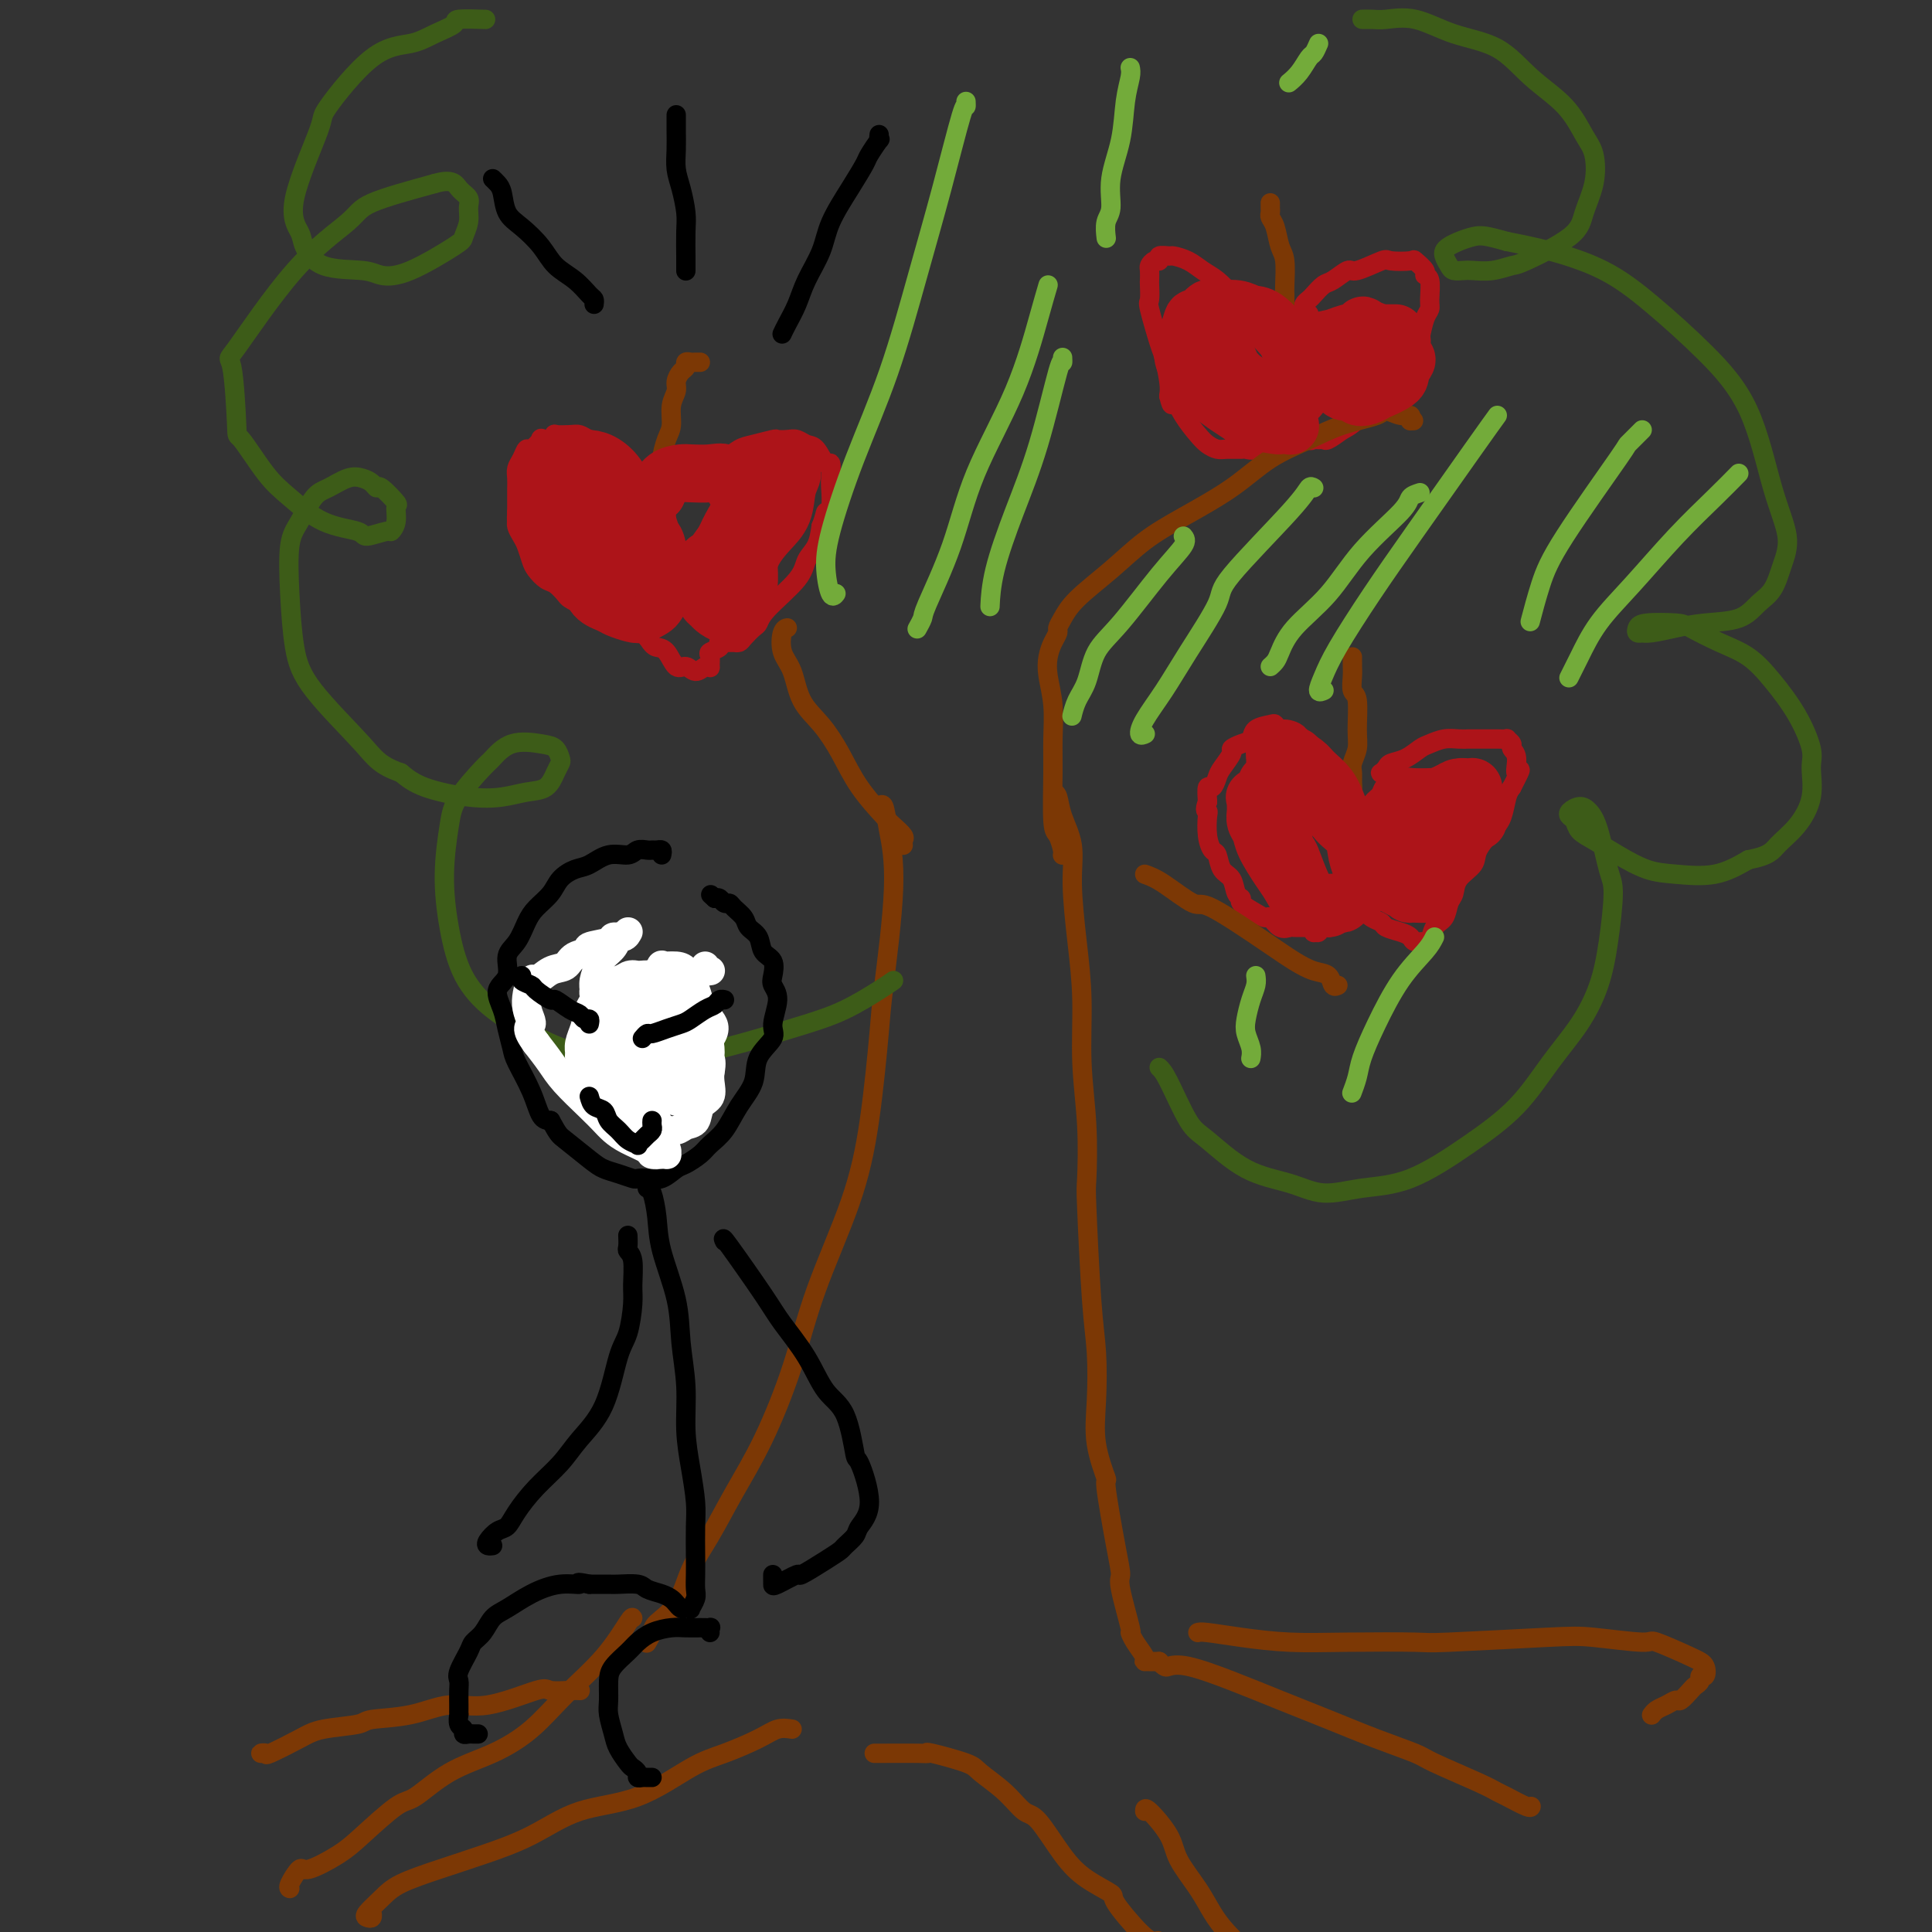<svg viewBox='0 0 400 400' version='1.1' xmlns='http://www.w3.org/2000/svg' xmlns:xlink='http://www.w3.org/1999/xlink'><rect x="0" y="0" width="400" height="400" fill="#333333" stroke="none"/><g fill='none' stroke='#7C3805' stroke-width='4' stroke-linecap='round' stroke-linejoin='round'><path d='M182,167c0.355,-0.351 0.709,-0.703 1,0c0.291,0.703 0.518,2.460 1,5c0.482,2.540 1.220,5.864 1,12c-0.220,6.136 -1.398,15.086 -2,20c-0.602,4.914 -0.627,5.794 -1,10c-0.373,4.206 -1.095,11.738 -2,18c-0.905,6.262 -1.995,11.256 -4,17c-2.005,5.744 -4.927,12.240 -7,18c-2.073,5.760 -3.297,10.786 -5,16c-1.703,5.214 -3.886,10.617 -6,15c-2.114,4.383 -4.160,7.744 -6,11c-1.840,3.256 -3.473,6.405 -5,9c-1.527,2.595 -2.949,4.636 -4,7c-1.051,2.364 -1.732,5.050 -3,7c-1.268,1.950 -3.124,3.163 -4,4c-0.876,0.837 -0.771,1.296 -1,2c-0.229,0.704 -0.792,1.651 -1,2c-0.208,0.349 -0.059,0.100 0,0c0.059,-0.100 0.030,-0.050 0,0'/><path d='M218,164c0.372,0.107 0.743,0.215 1,1c0.257,0.785 0.398,2.248 1,4c0.602,1.752 1.663,3.793 2,6c0.337,2.207 -0.050,4.580 0,8c0.050,3.420 0.535,7.887 1,12c0.465,4.113 0.908,7.871 1,12c0.092,4.129 -0.169,8.630 0,13c0.169,4.370 0.767,8.611 1,13c0.233,4.389 0.102,8.926 0,11c-0.102,2.074 -0.173,1.685 0,6c0.173,4.315 0.590,13.334 1,19c0.410,5.666 0.812,7.981 1,11c0.188,3.019 0.162,6.743 0,10c-0.162,3.257 -0.460,6.046 0,9c0.460,2.954 1.676,6.073 2,7c0.324,0.927 -0.245,-0.339 0,2c0.245,2.339 1.305,8.282 2,12c0.695,3.718 1.025,5.211 1,6c-0.025,0.789 -0.406,0.873 0,3c0.406,2.127 1.597,6.297 2,8c0.403,1.703 0.016,0.940 0,1c-0.016,0.060 0.338,0.944 1,2c0.662,1.056 1.633,2.283 2,3c0.367,0.717 0.129,0.924 0,1c-0.129,0.076 -0.150,0.020 0,0c0.150,-0.020 0.471,-0.006 1,0c0.529,0.006 1.264,0.003 2,0'/><path d='M240,344c1.250,1.344 1.376,1.205 2,1c0.624,-0.205 1.745,-0.477 4,0c2.255,0.477 5.644,1.704 9,3c3.356,1.296 6.678,2.663 10,4c3.322,1.337 6.643,2.645 10,4c3.357,1.355 6.748,2.759 10,4c3.252,1.241 6.364,2.320 8,3c1.636,0.680 1.797,0.960 4,2c2.203,1.040 6.447,2.839 9,4c2.553,1.161 3.416,1.684 4,2c0.584,0.316 0.888,0.425 2,1c1.112,0.575 3.030,1.616 4,2c0.970,0.384 0.991,0.110 1,0c0.009,-0.110 0.004,-0.055 0,0'/><path d='M164,358c-0.989,-0.148 -1.977,-0.296 -3,0c-1.023,0.296 -2.080,1.035 -4,2c-1.920,0.965 -4.705,2.155 -7,3c-2.295,0.845 -4.102,1.346 -7,3c-2.898,1.654 -6.887,4.462 -11,6c-4.113,1.538 -8.351,1.804 -12,3c-3.649,1.196 -6.709,3.320 -10,5c-3.291,1.680 -6.812,2.916 -10,4c-3.188,1.084 -6.042,2.017 -9,3c-2.958,0.983 -6.018,2.016 -8,3c-1.982,0.984 -2.885,1.920 -4,3c-1.115,1.080 -2.442,2.303 -3,3c-0.558,0.697 -0.345,0.867 0,1c0.345,0.133 0.824,0.228 1,0c0.176,-0.228 0.050,-0.779 0,-1c-0.050,-0.221 -0.025,-0.110 0,0'/><path d='M131,335c-0.055,-0.175 -0.111,-0.350 -1,1c-0.889,1.350 -2.612,4.225 -5,7c-2.388,2.775 -5.441,5.452 -8,8c-2.559,2.548 -4.624,4.969 -7,7c-2.376,2.031 -5.062,3.674 -8,5c-2.938,1.326 -6.127,2.335 -9,4c-2.873,1.665 -5.428,3.985 -7,5c-1.572,1.015 -2.160,0.724 -4,2c-1.840,1.276 -4.931,4.117 -7,6c-2.069,1.883 -3.115,2.806 -5,4c-1.885,1.194 -4.610,2.660 -6,3c-1.390,0.340 -1.445,-0.445 -2,0c-0.555,0.445 -1.611,2.120 -2,3c-0.389,0.880 -0.111,0.966 0,1c0.111,0.034 0.056,0.017 0,0'/><path d='M120,350c0.111,0.007 0.223,0.014 0,0c-0.223,-0.014 -0.780,-0.048 -2,0c-1.220,0.048 -3.102,0.177 -4,0c-0.898,-0.177 -0.812,-0.661 -3,0c-2.188,0.661 -6.651,2.467 -10,3c-3.349,0.533 -5.586,-0.209 -8,0c-2.414,0.209 -5.006,1.367 -8,2c-2.994,0.633 -6.390,0.741 -8,1c-1.610,0.259 -1.435,0.668 -3,1c-1.565,0.332 -4.869,0.586 -7,1c-2.131,0.414 -3.089,0.986 -5,2c-1.911,1.014 -4.774,2.468 -6,3c-1.226,0.532 -0.813,0.143 -1,0c-0.187,-0.143 -0.973,-0.038 -1,0c-0.027,0.038 0.707,0.011 1,0c0.293,-0.011 0.147,-0.005 0,0'/><path d='M181,363c0.119,0.004 0.239,0.007 2,0c1.761,-0.007 5.165,-0.026 7,0c1.835,0.026 2.101,0.095 2,0c-0.101,-0.095 -0.568,-0.354 1,0c1.568,0.354 5.170,1.322 7,2c1.830,0.678 1.889,1.065 3,2c1.111,0.935 3.274,2.417 5,4c1.726,1.583 3.014,3.268 4,4c0.986,0.732 1.672,0.510 3,2c1.328,1.490 3.300,4.693 5,7c1.700,2.307 3.128,3.719 5,5c1.872,1.281 4.189,2.432 5,3c0.811,0.568 0.115,0.552 1,2c0.885,1.448 3.351,4.360 5,6c1.649,1.640 2.480,2.009 3,2c0.520,-0.009 0.727,-0.394 1,0c0.273,0.394 0.612,1.568 1,2c0.388,0.432 0.825,0.124 1,0c0.175,-0.124 0.087,-0.062 0,0'/><path d='M237,375c0.003,-0.454 0.006,-0.909 1,0c0.994,0.909 2.979,3.180 4,5c1.021,1.820 1.080,3.189 2,5c0.920,1.811 2.702,4.065 4,6c1.298,1.935 2.111,3.549 3,5c0.889,1.451 1.855,2.737 3,4c1.145,1.263 2.470,2.504 3,3c0.530,0.496 0.265,0.248 0,0'/><path d='M248,338c0.288,-0.083 0.575,-0.166 2,0c1.425,0.166 3.986,0.581 7,1c3.014,0.419 6.479,0.841 10,1c3.521,0.159 7.096,0.056 12,0c4.904,-0.056 11.136,-0.063 14,0c2.864,0.063 2.358,0.196 7,0c4.642,-0.196 14.430,-0.722 20,-1c5.570,-0.278 6.922,-0.307 10,0c3.078,0.307 7.884,0.952 10,1c2.116,0.048 1.544,-0.499 3,0c1.456,0.499 4.941,2.046 7,3c2.059,0.954 2.692,1.317 3,2c0.308,0.683 0.291,1.687 0,2c-0.291,0.313 -0.855,-0.066 -1,0c-0.145,0.066 0.131,0.577 0,1c-0.131,0.423 -0.668,0.757 -1,1c-0.332,0.243 -0.460,0.393 -1,1c-0.540,0.607 -1.493,1.669 -2,2c-0.507,0.331 -0.567,-0.069 -1,0c-0.433,0.069 -1.240,0.607 -2,1c-0.760,0.393 -1.472,0.641 -2,1c-0.528,0.359 -0.873,0.827 -1,1c-0.127,0.173 -0.036,0.049 0,0c0.036,-0.049 0.018,-0.025 0,0'/></g>
<g fill='none' stroke='#3D5C18' stroke-width='4' stroke-linecap='round' stroke-linejoin='round'><path d='M240,221c0.465,0.440 0.930,0.880 2,3c1.070,2.120 2.744,5.921 4,8c1.256,2.079 2.093,2.435 4,4c1.907,1.565 4.885,4.340 8,6c3.115,1.660 6.366,2.204 9,3c2.634,0.796 4.649,1.844 7,2c2.351,0.156 5.036,-0.581 8,-1c2.964,-0.419 6.207,-0.521 10,-2c3.793,-1.479 8.136,-4.335 12,-7c3.864,-2.665 7.248,-5.138 10,-8c2.752,-2.862 4.871,-6.115 7,-9c2.129,-2.885 4.267,-5.404 6,-8c1.733,-2.596 3.061,-5.268 4,-8c0.939,-2.732 1.489,-5.523 2,-9c0.511,-3.477 0.983,-7.640 1,-10c0.017,-2.360 -0.419,-2.917 -1,-5c-0.581,-2.083 -1.305,-5.693 -2,-8c-0.695,-2.307 -1.360,-3.309 -2,-4c-0.640,-0.691 -1.256,-1.069 -2,-1c-0.744,0.069 -1.617,0.584 -2,1c-0.383,0.416 -0.274,0.733 0,1c0.274,0.267 0.715,0.485 1,1c0.285,0.515 0.414,1.328 1,2c0.586,0.672 1.628,1.201 3,2c1.372,0.799 3.075,1.866 5,3c1.925,1.134 4.073,2.335 6,3c1.927,0.665 3.634,0.794 6,1c2.366,0.206 5.390,0.487 8,0c2.610,-0.487 4.805,-1.744 7,-3'/><path d='M362,178c4.414,-0.821 4.950,-1.872 6,-3c1.050,-1.128 2.614,-2.333 4,-4c1.386,-1.667 2.595,-3.796 3,-6c0.405,-2.204 0.007,-4.484 0,-6c-0.007,-1.516 0.377,-2.267 0,-4c-0.377,-1.733 -1.516,-4.446 -3,-7c-1.484,-2.554 -3.314,-4.947 -5,-7c-1.686,-2.053 -3.229,-3.766 -5,-5c-1.771,-1.234 -3.770,-1.988 -6,-3c-2.230,-1.012 -4.690,-2.281 -6,-3c-1.310,-0.719 -1.471,-0.886 -3,-1c-1.529,-0.114 -4.425,-0.174 -6,0c-1.575,0.174 -1.830,0.583 -2,1c-0.170,0.417 -0.255,0.841 0,1c0.255,0.159 0.852,0.053 1,0c0.148,-0.053 -0.151,-0.054 0,0c0.151,0.054 0.753,0.163 2,0c1.247,-0.163 3.139,-0.597 5,-1c1.861,-0.403 3.692,-0.774 6,-1c2.308,-0.226 5.094,-0.308 7,-1c1.906,-0.692 2.934,-1.996 4,-3c1.066,-1.004 2.172,-1.710 3,-3c0.828,-1.290 1.378,-3.166 2,-5c0.622,-1.834 1.317,-3.626 1,-6c-0.317,-2.374 -1.647,-5.331 -3,-10c-1.353,-4.669 -2.729,-11.050 -5,-16c-2.271,-4.950 -5.437,-8.467 -9,-12c-3.563,-3.533 -7.522,-7.081 -11,-10c-3.478,-2.919 -6.475,-5.209 -10,-7c-3.525,-1.791 -7.579,-3.083 -11,-4c-3.421,-0.917 -6.211,-1.458 -9,-2'/><path d='M312,50c-4.396,-1.251 -5.386,-1.379 -7,-1c-1.614,0.379 -3.852,1.264 -5,2c-1.148,0.736 -1.207,1.321 -1,2c0.207,0.679 0.680,1.451 1,2c0.320,0.549 0.489,0.875 1,1c0.511,0.125 1.366,0.048 2,0c0.634,-0.048 1.049,-0.066 2,0c0.951,0.066 2.439,0.218 4,0c1.561,-0.218 3.196,-0.804 4,-1c0.804,-0.196 0.777,-0.002 3,-1c2.223,-0.998 6.696,-3.188 9,-5c2.304,-1.812 2.440,-3.246 3,-5c0.560,-1.754 1.544,-3.828 2,-6c0.456,-2.172 0.384,-4.441 0,-6c-0.384,-1.559 -1.079,-2.408 -2,-4c-0.921,-1.592 -2.068,-3.926 -4,-6c-1.932,-2.074 -4.650,-3.886 -7,-6c-2.350,-2.114 -4.334,-4.528 -7,-6c-2.666,-1.472 -6.015,-2.002 -9,-3c-2.985,-0.998 -5.606,-2.464 -8,-3c-2.394,-0.536 -4.561,-0.144 -6,0c-1.439,0.144 -2.151,0.039 -3,0c-0.849,-0.039 -1.836,-0.010 -2,0c-0.164,0.010 0.494,0.003 1,0c0.506,-0.003 0.859,-0.001 1,0c0.141,0.001 0.071,0.000 0,0'/><path d='M185,203c-0.657,0.465 -1.315,0.930 -3,2c-1.685,1.070 -4.398,2.746 -7,4c-2.602,1.254 -5.095,2.087 -8,3c-2.905,0.913 -6.224,1.908 -10,3c-3.776,1.092 -8.010,2.283 -12,3c-3.990,0.717 -7.737,0.962 -12,1c-4.263,0.038 -9.044,-0.130 -13,-1c-3.956,-0.870 -7.089,-2.440 -10,-4c-2.911,-1.560 -5.600,-3.109 -8,-5c-2.400,-1.891 -4.511,-4.124 -6,-7c-1.489,-2.876 -2.357,-6.396 -3,-10c-0.643,-3.604 -1.061,-7.292 -1,-11c0.061,-3.708 0.600,-7.435 1,-10c0.400,-2.565 0.659,-3.966 2,-6c1.341,-2.034 3.763,-4.701 5,-6c1.237,-1.299 1.288,-1.231 2,-2c0.712,-0.769 2.086,-2.375 4,-3c1.914,-0.625 4.367,-0.268 6,0c1.633,0.268 2.447,0.446 3,1c0.553,0.554 0.844,1.482 1,2c0.156,0.518 0.175,0.626 0,1c-0.175,0.374 -0.545,1.016 -1,2c-0.455,0.984 -0.995,2.311 -2,3c-1.005,0.689 -2.474,0.740 -4,1c-1.526,0.260 -3.110,0.730 -5,1c-1.890,0.270 -4.086,0.342 -7,0c-2.914,-0.342 -6.547,-1.098 -9,-2c-2.453,-0.902 -3.727,-1.951 -5,-3'/><path d='M83,160c-4.515,-1.574 -5.302,-3.008 -8,-6c-2.698,-2.992 -7.306,-7.540 -10,-11c-2.694,-3.460 -3.473,-5.830 -4,-9c-0.527,-3.170 -0.802,-7.138 -1,-11c-0.198,-3.862 -0.317,-7.616 0,-10c0.317,-2.384 1.072,-3.396 2,-5c0.928,-1.604 2.031,-3.800 3,-5c0.969,-1.200 1.804,-1.403 3,-2c1.196,-0.597 2.752,-1.589 4,-2c1.248,-0.411 2.188,-0.243 3,0c0.812,0.243 1.496,0.560 2,1c0.504,0.440 0.830,1.003 1,1c0.170,-0.003 0.185,-0.571 1,0c0.815,0.571 2.429,2.281 3,3c0.571,0.719 0.100,0.446 0,1c-0.100,0.554 0.171,1.935 0,3c-0.171,1.065 -0.784,1.813 -1,2c-0.216,0.187 -0.034,-0.186 -1,0c-0.966,0.186 -3.078,0.932 -4,1c-0.922,0.068 -0.654,-0.540 -2,-1c-1.346,-0.460 -4.308,-0.770 -7,-2c-2.692,-1.230 -5.116,-3.380 -7,-5c-1.884,-1.620 -3.228,-2.711 -5,-5c-1.772,-2.289 -3.971,-5.775 -5,-7c-1.029,-1.225 -0.889,-0.190 -1,-3c-0.111,-2.810 -0.473,-9.465 -1,-12c-0.527,-2.535 -1.219,-0.950 1,-4c2.219,-3.050 7.347,-10.735 12,-16c4.653,-5.265 8.830,-8.110 11,-10c2.170,-1.890 2.334,-2.826 5,-4c2.666,-1.174 7.833,-2.587 13,-4'/><path d='M90,38c3.795,-1.110 4.281,0.116 5,1c0.719,0.884 1.671,1.427 2,2c0.329,0.573 0.035,1.176 0,2c-0.035,0.824 0.188,1.868 0,3c-0.188,1.132 -0.787,2.352 -1,3c-0.213,0.648 -0.041,0.723 -2,2c-1.959,1.277 -6.049,3.755 -9,5c-2.951,1.245 -4.764,1.258 -6,1c-1.236,-0.258 -1.895,-0.786 -4,-1c-2.105,-0.214 -5.655,-0.114 -8,-1c-2.345,-0.886 -3.483,-2.757 -4,-4c-0.517,-1.243 -0.413,-1.857 -1,-3c-0.587,-1.143 -1.866,-2.816 -1,-7c0.866,-4.184 3.875,-10.878 5,-14c1.125,-3.122 0.366,-2.671 2,-5c1.634,-2.329 5.662,-7.437 9,-10c3.338,-2.563 5.985,-2.582 8,-3c2.015,-0.418 3.398,-1.236 5,-2c1.602,-0.764 3.424,-1.473 4,-2c0.576,-0.527 -0.093,-0.873 1,-1c1.093,-0.127 3.948,-0.034 5,0c1.052,0.034 0.301,0.010 0,0c-0.301,-0.010 -0.150,-0.005 0,0'/></g>
<g fill='none' stroke='#AD1419' stroke-width='4' stroke-linecap='round' stroke-linejoin='round'><path d='M282,170c0.008,0.088 0.015,0.176 0,0c-0.015,-0.176 -0.054,-0.618 0,-1c0.054,-0.382 0.199,-0.706 0,-1c-0.199,-0.294 -0.744,-0.558 -1,-1c-0.256,-0.442 -0.225,-1.063 -1,-2c-0.775,-0.937 -2.356,-2.191 -3,-3c-0.644,-0.809 -0.351,-1.172 -1,-2c-0.649,-0.828 -2.240,-2.121 -3,-3c-0.760,-0.879 -0.690,-1.345 -1,-2c-0.310,-0.655 -1.001,-1.500 -2,-2c-0.999,-0.500 -2.307,-0.656 -3,-1c-0.693,-0.344 -0.771,-0.875 -1,-1c-0.229,-0.125 -0.610,0.155 -1,0c-0.390,-0.155 -0.789,-0.746 -1,-1c-0.211,-0.254 -0.232,-0.170 -1,0c-0.768,0.170 -2.281,0.425 -3,1c-0.719,0.575 -0.644,1.470 -1,2c-0.356,0.530 -1.142,0.693 -2,1c-0.858,0.307 -1.788,0.756 -2,1c-0.212,0.244 0.293,0.284 0,1c-0.293,0.716 -1.385,2.109 -2,3c-0.615,0.891 -0.752,1.280 -1,2c-0.248,0.720 -0.605,1.771 -1,2c-0.395,0.229 -0.827,-0.363 -1,0c-0.173,0.363 -0.086,1.682 0,3'/><path d='M250,166c-0.777,1.992 -0.219,1.971 0,2c0.219,0.029 0.099,0.109 0,1c-0.099,0.891 -0.177,2.594 0,4c0.177,1.406 0.610,2.517 1,3c0.390,0.483 0.736,0.339 1,1c0.264,0.661 0.446,2.127 1,3c0.554,0.873 1.478,1.155 2,2c0.522,0.845 0.640,2.255 1,3c0.360,0.745 0.960,0.824 1,1c0.040,0.176 -0.481,0.447 0,1c0.481,0.553 1.964,1.388 3,2c1.036,0.612 1.624,1.001 2,1c0.376,-0.001 0.539,-0.393 1,0c0.461,0.393 1.219,1.570 2,2c0.781,0.430 1.585,0.114 2,0c0.415,-0.114 0.441,-0.027 1,0c0.559,0.027 1.651,-0.007 2,0c0.349,0.007 -0.046,0.055 0,0c0.046,-0.055 0.533,-0.215 1,0c0.467,0.215 0.912,0.804 1,1c0.088,0.196 -0.183,-0.000 0,0c0.183,0.000 0.820,0.197 1,0c0.180,-0.197 -0.096,-0.788 0,-1c0.096,-0.212 0.565,-0.047 1,0c0.435,0.047 0.838,-0.026 1,0c0.162,0.026 0.085,0.151 0,0c-0.085,-0.151 -0.177,-0.579 0,-1c0.177,-0.421 0.622,-0.835 1,-1c0.378,-0.165 0.689,-0.083 1,0'/><path d='M277,190c1.730,-0.491 0.056,-0.720 0,-1c-0.056,-0.280 1.506,-0.611 2,-1c0.494,-0.389 -0.079,-0.836 0,-1c0.079,-0.164 0.810,-0.044 1,0c0.190,0.044 -0.161,0.014 0,0c0.161,-0.014 0.833,-0.011 1,0c0.167,0.011 -0.172,0.030 0,0c0.172,-0.030 0.856,-0.110 1,0c0.144,0.110 -0.253,0.411 0,1c0.253,0.589 1.157,1.467 2,2c0.843,0.533 1.625,0.721 2,1c0.375,0.279 0.342,0.648 1,1c0.658,0.352 2.008,0.685 3,1c0.992,0.315 1.627,0.610 2,1c0.373,0.390 0.485,0.874 1,1c0.515,0.126 1.433,-0.106 2,0c0.567,0.106 0.782,0.549 1,0c0.218,-0.549 0.437,-2.089 1,-3c0.563,-0.911 1.468,-1.192 2,-2c0.532,-0.808 0.690,-2.144 1,-3c0.310,-0.856 0.772,-1.234 1,-2c0.228,-0.766 0.222,-1.922 1,-3c0.778,-1.078 2.341,-2.078 3,-3c0.659,-0.922 0.414,-1.766 1,-3c0.586,-1.234 2.002,-2.856 3,-4c0.998,-1.144 1.576,-1.808 2,-3c0.424,-1.192 0.692,-2.912 1,-4c0.308,-1.088 0.654,-1.544 1,-2'/><path d='M313,163c2.839,-5.477 1.436,-3.170 1,-3c-0.436,0.170 0.095,-1.797 0,-3c-0.095,-1.203 -0.815,-1.643 -1,-2c-0.185,-0.357 0.165,-0.632 0,-1c-0.165,-0.368 -0.846,-0.831 -1,-1c-0.154,-0.169 0.219,-0.045 0,0c-0.219,0.045 -1.031,0.012 -2,0c-0.969,-0.012 -2.097,-0.004 -3,0c-0.903,0.004 -1.583,0.004 -2,0c-0.417,-0.004 -0.572,-0.013 -1,0c-0.428,0.013 -1.128,0.049 -2,0c-0.872,-0.049 -1.915,-0.182 -3,0c-1.085,0.182 -2.213,0.678 -3,1c-0.787,0.322 -1.234,0.468 -2,1c-0.766,0.532 -1.853,1.449 -3,2c-1.147,0.551 -2.356,0.736 -3,1c-0.644,0.264 -0.722,0.607 -1,1c-0.278,0.393 -0.754,0.837 -1,1c-0.246,0.163 -0.262,0.044 0,0c0.262,-0.044 0.801,-0.012 1,0c0.199,0.012 0.057,0.003 0,0c-0.057,-0.003 -0.028,-0.002 0,0'/><path d='M137,113c0.015,-0.321 0.030,-0.641 0,-1c-0.030,-0.359 -0.106,-0.756 0,-1c0.106,-0.244 0.394,-0.334 0,-1c-0.394,-0.666 -1.470,-1.906 -2,-3c-0.530,-1.094 -0.512,-2.041 -1,-3c-0.488,-0.959 -1.481,-1.931 -2,-3c-0.519,-1.069 -0.565,-2.237 -1,-3c-0.435,-0.763 -1.257,-1.122 -2,-2c-0.743,-0.878 -1.405,-2.274 -2,-3c-0.595,-0.726 -1.124,-0.783 -2,-1c-0.876,-0.217 -2.101,-0.595 -3,-1c-0.899,-0.405 -1.472,-0.837 -2,-1c-0.528,-0.163 -1.011,-0.057 -2,0c-0.989,0.057 -2.484,0.066 -3,0c-0.516,-0.066 -0.054,-0.206 0,0c0.054,0.206 -0.300,0.757 -1,1c-0.700,0.243 -1.745,0.176 -2,0c-0.255,-0.176 0.282,-0.462 0,0c-0.282,0.462 -1.382,1.671 -2,2c-0.618,0.329 -0.754,-0.221 -1,0c-0.246,0.221 -0.602,1.213 -1,2c-0.398,0.787 -0.839,1.368 -1,2c-0.161,0.632 -0.043,1.314 0,2c0.043,0.686 0.012,1.377 0,2c-0.012,0.623 -0.003,1.178 0,2c0.003,0.822 0.002,1.911 0,3'/><path d='M107,106c-0.142,2.121 0.004,1.923 0,2c-0.004,0.077 -0.157,0.429 0,1c0.157,0.571 0.622,1.361 1,2c0.378,0.639 0.667,1.126 1,2c0.333,0.874 0.709,2.136 1,3c0.291,0.864 0.497,1.330 1,2c0.503,0.670 1.305,1.542 2,2c0.695,0.458 1.285,0.501 2,1c0.715,0.499 1.554,1.455 2,2c0.446,0.545 0.497,0.678 1,1c0.503,0.322 1.458,0.832 2,1c0.542,0.168 0.670,-0.008 1,0c0.330,0.008 0.863,0.199 1,0c0.137,-0.199 -0.122,-0.789 0,-1c0.122,-0.211 0.624,-0.042 1,0c0.376,0.042 0.626,-0.041 1,0c0.374,0.041 0.874,0.206 1,0c0.126,-0.206 -0.121,-0.784 0,-1c0.121,-0.216 0.611,-0.069 1,0c0.389,0.069 0.678,0.059 1,0c0.322,-0.059 0.678,-0.166 1,0c0.322,0.166 0.610,0.606 1,1c0.390,0.394 0.881,0.741 1,1c0.119,0.259 -0.133,0.430 0,1c0.133,0.570 0.651,1.538 1,2c0.349,0.462 0.528,0.418 1,1c0.472,0.582 1.236,1.791 2,3'/><path d='M134,132c1.131,1.680 1.458,1.881 2,2c0.542,0.119 1.301,0.158 2,1c0.699,0.842 1.340,2.488 2,3c0.660,0.512 1.340,-0.110 2,0c0.660,0.110 1.302,0.951 2,1c0.698,0.049 1.453,-0.694 2,-1c0.547,-0.306 0.886,-0.176 1,0c0.114,0.176 0.003,0.397 0,0c-0.003,-0.397 0.103,-1.413 0,-2c-0.103,-0.587 -0.416,-0.746 0,-1c0.416,-0.254 1.561,-0.604 2,-1c0.439,-0.396 0.173,-0.838 0,-1c-0.173,-0.162 -0.253,-0.043 0,0c0.253,0.043 0.837,0.011 1,0c0.163,-0.011 -0.097,-0.003 0,0c0.097,0.003 0.550,-0.001 1,0c0.450,0.001 0.898,0.007 1,0c0.102,-0.007 -0.141,-0.029 0,0c0.141,0.029 0.667,0.107 1,0c0.333,-0.107 0.475,-0.398 1,-1c0.525,-0.602 1.435,-1.515 2,-2c0.565,-0.485 0.785,-0.541 1,-1c0.215,-0.459 0.425,-1.322 2,-3c1.575,-1.678 4.515,-4.171 6,-6c1.485,-1.829 1.515,-2.992 2,-4c0.485,-1.008 1.424,-1.859 2,-3c0.576,-1.141 0.788,-2.570 1,-4'/><path d='M170,109c0.939,-2.381 0.788,-2.832 1,-3c0.212,-0.168 0.787,-0.052 1,-1c0.213,-0.948 0.065,-2.958 0,-4c-0.065,-1.042 -0.048,-1.115 0,-2c0.048,-0.885 0.126,-2.581 0,-3c-0.126,-0.419 -0.456,0.438 -1,0c-0.544,-0.438 -1.302,-2.170 -2,-3c-0.698,-0.830 -1.336,-0.759 -2,-1c-0.664,-0.241 -1.353,-0.793 -2,-1c-0.647,-0.207 -1.250,-0.067 -2,0c-0.750,0.067 -1.646,0.063 -2,0c-0.354,-0.063 -0.168,-0.186 -1,0c-0.832,0.186 -2.684,0.679 -4,1c-1.316,0.321 -2.096,0.470 -3,1c-0.904,0.530 -1.931,1.442 -3,2c-1.069,0.558 -2.178,0.762 -3,1c-0.822,0.238 -1.355,0.509 -2,1c-0.645,0.491 -1.402,1.204 -2,2c-0.598,0.796 -1.037,1.677 -1,2c0.037,0.323 0.548,0.087 1,0c0.452,-0.087 0.843,-0.025 1,0c0.157,0.025 0.078,0.012 0,0'/><path d='M267,73c-0.023,-0.302 -0.046,-0.604 0,-1c0.046,-0.396 0.161,-0.887 0,-1c-0.161,-0.113 -0.598,0.150 -1,0c-0.402,-0.150 -0.768,-0.714 -1,-1c-0.232,-0.286 -0.330,-0.293 -1,-1c-0.670,-0.707 -1.912,-2.115 -3,-3c-1.088,-0.885 -2.023,-1.249 -3,-2c-0.977,-0.751 -1.996,-1.890 -3,-3c-1.004,-1.110 -1.994,-2.192 -3,-3c-1.006,-0.808 -2.029,-1.342 -3,-2c-0.971,-0.658 -1.892,-1.440 -3,-2c-1.108,-0.560 -2.405,-0.897 -3,-1c-0.595,-0.103 -0.489,0.028 -1,0c-0.511,-0.028 -1.640,-0.216 -2,0c-0.360,0.216 0.047,0.836 0,1c-0.047,0.164 -0.549,-0.127 -1,0c-0.451,0.127 -0.853,0.672 -1,1c-0.147,0.328 -0.041,0.439 0,1c0.041,0.561 0.018,1.572 0,2c-0.018,0.428 -0.030,0.272 0,1c0.030,0.728 0.103,2.341 0,3c-0.103,0.659 -0.381,0.364 0,2c0.381,1.636 1.422,5.201 2,7c0.578,1.799 0.694,1.830 1,3c0.306,1.170 0.802,3.477 1,5c0.198,1.523 0.099,2.261 0,3'/><path d='M242,82c0.766,3.196 0.681,1.186 1,1c0.319,-0.186 1.043,1.453 2,3c0.957,1.547 2.148,3.003 3,4c0.852,0.997 1.365,1.535 2,2c0.635,0.465 1.391,0.858 2,1c0.609,0.142 1.070,0.032 2,0c0.930,-0.032 2.327,0.014 3,0c0.673,-0.014 0.621,-0.090 1,0c0.379,0.090 1.188,0.344 2,0c0.812,-0.344 1.628,-1.286 2,-2c0.372,-0.714 0.300,-1.201 1,-2c0.700,-0.799 2.174,-1.910 3,-3c0.826,-1.090 1.006,-2.160 1,-3c-0.006,-0.840 -0.198,-1.450 0,-2c0.198,-0.550 0.785,-1.039 1,-1c0.215,0.039 0.058,0.606 0,1c-0.058,0.394 -0.016,0.615 0,1c0.016,0.385 0.007,0.933 0,1c-0.007,0.067 -0.013,-0.348 0,0c0.013,0.348 0.045,1.460 0,2c-0.045,0.540 -0.167,0.509 0,1c0.167,0.491 0.622,1.505 1,2c0.378,0.495 0.679,0.472 1,1c0.321,0.528 0.662,1.607 1,2c0.338,0.393 0.673,0.100 1,0c0.327,-0.100 0.644,-0.006 1,0c0.356,0.006 0.750,-0.075 1,0c0.250,0.075 0.357,0.307 1,0c0.643,-0.307 1.821,-1.154 3,-2'/><path d='M278,89c1.588,-0.756 2.558,-1.646 4,-3c1.442,-1.354 3.356,-3.171 4,-4c0.644,-0.829 0.019,-0.670 1,-2c0.981,-1.330 3.569,-4.150 5,-6c1.431,-1.850 1.705,-2.730 2,-4c0.295,-1.270 0.611,-2.928 1,-4c0.389,-1.072 0.852,-1.557 1,-2c0.148,-0.443 -0.021,-0.844 0,-2c0.021,-1.156 0.230,-3.066 0,-4c-0.230,-0.934 -0.899,-0.891 -1,-1c-0.101,-0.109 0.366,-0.371 0,-1c-0.366,-0.629 -1.566,-1.625 -2,-2c-0.434,-0.375 -0.103,-0.131 -1,0c-0.897,0.131 -3.021,0.147 -4,0c-0.979,-0.147 -0.814,-0.458 -2,0c-1.186,0.458 -3.722,1.685 -5,2c-1.278,0.315 -1.298,-0.280 -2,0c-0.702,0.280 -2.087,1.437 -3,2c-0.913,0.563 -1.355,0.532 -2,1c-0.645,0.468 -1.494,1.436 -2,2c-0.506,0.564 -0.668,0.726 -1,1c-0.332,0.274 -0.835,0.662 -1,1c-0.165,0.338 0.007,0.627 0,1c-0.007,0.373 -0.194,0.831 0,1c0.194,0.169 0.770,0.048 1,0c0.230,-0.048 0.115,-0.024 0,0'/></g>
<g fill='none' stroke='#7C3805' stroke-width='4' stroke-linecap='round' stroke-linejoin='round'><path d='M266,66c-0.002,-0.530 -0.004,-1.060 0,-2c0.004,-0.940 0.012,-2.290 0,-3c-0.012,-0.710 -0.046,-0.782 0,-2c0.046,-1.218 0.170,-3.583 0,-5c-0.170,-1.417 -0.634,-1.885 -1,-3c-0.366,-1.115 -0.634,-2.877 -1,-4c-0.366,-1.123 -0.830,-1.608 -1,-2c-0.170,-0.392 -0.046,-0.693 0,-1c0.046,-0.307 0.012,-0.621 0,-1c-0.012,-0.379 -0.004,-0.823 0,-1c0.004,-0.177 0.002,-0.089 0,0'/><path d='M279,165c0.425,-0.246 0.850,-0.491 1,-1c0.150,-0.509 0.026,-1.280 0,-2c-0.026,-0.720 0.047,-1.387 0,-2c-0.047,-0.613 -0.212,-1.171 0,-2c0.212,-0.829 0.803,-1.930 1,-3c0.197,-1.070 0.000,-2.108 0,-4c-0.000,-1.892 0.196,-4.639 0,-6c-0.196,-1.361 -0.785,-1.335 -1,-2c-0.215,-0.665 -0.058,-2.021 0,-3c0.058,-0.979 0.015,-1.582 0,-2c-0.015,-0.418 -0.004,-0.651 0,-1c0.004,-0.349 0.001,-0.814 0,-1c-0.001,-0.186 -0.001,-0.093 0,0'/><path d='M136,101c0.032,0.031 0.064,0.062 0,0c-0.064,-0.062 -0.223,-0.217 0,-1c0.223,-0.783 0.829,-2.194 1,-3c0.171,-0.806 -0.094,-1.007 0,-2c0.094,-0.993 0.546,-2.780 1,-4c0.454,-1.220 0.909,-1.875 1,-3c0.091,-1.125 -0.182,-2.721 0,-4c0.182,-1.279 0.818,-2.241 1,-3c0.182,-0.759 -0.092,-1.314 0,-2c0.092,-0.686 0.549,-1.504 1,-2c0.451,-0.496 0.895,-0.669 1,-1c0.105,-0.331 -0.129,-0.821 0,-1c0.129,-0.179 0.622,-0.048 1,0c0.378,0.048 0.640,0.013 1,0c0.360,-0.013 0.817,-0.004 1,0c0.183,0.004 0.091,0.002 0,0'/><path d='M220,177c-0.022,0.028 -0.044,0.056 0,0c0.044,-0.056 0.155,-0.196 0,-1c-0.155,-0.804 -0.577,-2.271 -1,-3c-0.423,-0.729 -0.849,-0.718 -1,-3c-0.151,-2.282 -0.027,-6.855 0,-10c0.027,-3.145 -0.043,-4.863 0,-7c0.043,-2.137 0.197,-4.695 0,-7c-0.197,-2.305 -0.747,-4.357 -1,-6c-0.253,-1.643 -0.209,-2.876 0,-4c0.209,-1.124 0.584,-2.140 1,-3c0.416,-0.860 0.875,-1.565 1,-2c0.125,-0.435 -0.083,-0.601 0,-1c0.083,-0.399 0.457,-1.031 1,-2c0.543,-0.969 1.255,-2.273 3,-4c1.745,-1.727 4.522,-3.876 7,-6c2.478,-2.124 4.657,-4.224 7,-6c2.343,-1.776 4.850,-3.228 8,-5c3.150,-1.772 6.942,-3.864 10,-6c3.058,-2.136 5.381,-4.314 8,-6c2.619,-1.686 5.534,-2.878 8,-4c2.466,-1.122 4.482,-2.172 7,-3c2.518,-0.828 5.536,-1.434 7,-2c1.464,-0.566 1.373,-1.094 2,-1c0.627,0.094 1.972,0.809 3,1c1.028,0.191 1.738,-0.141 2,0c0.262,0.141 0.075,0.755 0,1c-0.075,0.245 -0.037,0.123 0,0'/><path d='M292,87c1.167,0.167 0.583,0.083 0,0'/><path d='M187,175c-0.053,-0.364 -0.107,-0.727 0,-1c0.107,-0.273 0.374,-0.455 0,-1c-0.374,-0.545 -1.390,-1.454 -2,-2c-0.610,-0.546 -0.814,-0.731 -2,-2c-1.186,-1.269 -3.353,-3.624 -5,-6c-1.647,-2.376 -2.774,-4.774 -4,-7c-1.226,-2.226 -2.550,-4.281 -4,-6c-1.450,-1.719 -3.026,-3.102 -4,-5c-0.974,-1.898 -1.347,-4.313 -2,-6c-0.653,-1.687 -1.587,-2.648 -2,-4c-0.413,-1.352 -0.303,-3.095 0,-4c0.303,-0.905 0.801,-0.973 1,-1c0.199,-0.027 0.100,-0.014 0,0'/><path d='M237,181c1.054,0.373 2.108,0.747 4,2c1.892,1.253 4.620,3.387 6,4c1.380,0.613 1.410,-0.293 4,1c2.590,1.293 7.740,4.785 11,7c3.260,2.215 4.628,3.154 6,4c1.372,0.846 2.746,1.600 4,2c1.254,0.400 2.388,0.448 3,1c0.612,0.552 0.703,1.610 1,2c0.297,0.390 0.799,0.111 1,0c0.201,-0.111 0.100,-0.056 0,0'/></g>
<g fill='none' stroke='#AD1419' stroke-width='12' stroke-linecap='round' stroke-linejoin='round'><path d='M301,166c-0.683,0.626 -1.367,1.253 -2,2c-0.633,0.747 -1.217,1.615 -2,3c-0.783,1.385 -1.766,3.288 -2,4c-0.234,0.712 0.280,0.234 0,1c-0.280,0.766 -1.354,2.777 -2,4c-0.646,1.223 -0.864,1.660 -1,2c-0.136,0.340 -0.188,0.584 0,1c0.188,0.416 0.618,1.004 1,1c0.382,-0.004 0.718,-0.600 1,-1c0.282,-0.400 0.512,-0.603 1,-1c0.488,-0.397 1.233,-0.988 2,-2c0.767,-1.012 1.554,-2.445 2,-3c0.446,-0.555 0.550,-0.233 1,-1c0.450,-0.767 1.245,-2.625 2,-4c0.755,-1.375 1.471,-2.267 2,-3c0.529,-0.733 0.872,-1.306 1,-2c0.128,-0.694 0.043,-1.507 0,-2c-0.043,-0.493 -0.042,-0.665 0,-1c0.042,-0.335 0.125,-0.832 0,-1c-0.125,-0.168 -0.457,-0.007 -1,0c-0.543,0.007 -1.298,-0.141 -2,0c-0.702,0.141 -1.351,0.570 -2,1'/><path d='M300,164c-1.340,0.277 -2.191,1.469 -3,2c-0.809,0.531 -1.575,0.401 -2,1c-0.425,0.599 -0.507,1.926 -1,3c-0.493,1.074 -1.396,1.894 -2,3c-0.604,1.106 -0.910,2.496 -1,3c-0.090,0.504 0.035,0.121 0,1c-0.035,0.879 -0.230,3.020 0,4c0.230,0.980 0.885,0.798 1,1c0.115,0.202 -0.309,0.786 0,1c0.309,0.214 1.353,0.058 2,0c0.647,-0.058 0.899,-0.016 1,0c0.101,0.016 0.050,0.008 0,0'/><path d='M306,170c0.134,-0.334 0.269,-0.668 0,-1c-0.269,-0.332 -0.940,-0.664 -1,-1c-0.060,-0.336 0.493,-0.678 0,-1c-0.493,-0.322 -2.030,-0.624 -3,-1c-0.970,-0.376 -1.372,-0.827 -2,-1c-0.628,-0.173 -1.483,-0.068 -3,0c-1.517,0.068 -3.698,0.101 -5,0c-1.302,-0.101 -1.726,-0.334 -2,0c-0.274,0.334 -0.399,1.236 -1,2c-0.601,0.764 -1.679,1.392 -2,2c-0.321,0.608 0.113,1.196 0,2c-0.113,0.804 -0.774,1.822 -1,3c-0.226,1.178 -0.017,2.514 0,3c0.017,0.486 -0.159,0.120 0,1c0.159,0.880 0.651,3.006 1,4c0.349,0.994 0.554,0.856 1,1c0.446,0.144 1.134,0.572 2,1c0.866,0.428 1.910,0.858 2,1c0.090,0.142 -0.775,-0.003 0,0c0.775,0.003 3.190,0.156 4,0c0.810,-0.156 0.016,-0.619 0,-1c-0.016,-0.381 0.747,-0.679 1,-1c0.253,-0.321 -0.004,-0.663 0,-1c0.004,-0.337 0.269,-0.668 0,-1c-0.269,-0.332 -1.072,-0.666 -2,-1c-0.928,-0.334 -1.979,-0.667 -3,-1c-1.021,-0.333 -2.010,-0.667 -3,-1'/><path d='M289,178c-2.003,-0.698 -3.011,-0.445 -4,-1c-0.989,-0.555 -1.960,-1.920 -3,-3c-1.040,-1.080 -2.150,-1.875 -3,-3c-0.850,-1.125 -1.440,-2.581 -2,-4c-0.560,-1.419 -1.092,-2.802 -2,-4c-0.908,-1.198 -2.194,-2.212 -3,-3c-0.806,-0.788 -1.134,-1.350 -2,-2c-0.866,-0.650 -2.270,-1.388 -3,-2c-0.730,-0.612 -0.784,-1.098 -1,-1c-0.216,0.098 -0.593,0.781 -1,1c-0.407,0.219 -0.843,-0.024 -1,0c-0.157,0.024 -0.035,0.316 0,1c0.035,0.684 -0.016,1.759 0,3c0.016,1.241 0.101,2.648 0,3c-0.101,0.352 -0.386,-0.349 0,2c0.386,2.349 1.444,7.750 2,10c0.556,2.250 0.611,1.349 1,2c0.389,0.651 1.113,2.855 2,5c0.887,2.145 1.938,4.232 3,5c1.062,0.768 2.133,0.219 3,0c0.867,-0.219 1.528,-0.107 2,0c0.472,0.107 0.754,0.209 1,0c0.246,-0.209 0.455,-0.729 1,-1c0.545,-0.271 1.427,-0.292 2,-1c0.573,-0.708 0.838,-2.103 1,-3c0.162,-0.897 0.221,-1.297 0,-2c-0.221,-0.703 -0.722,-1.711 -1,-3c-0.278,-1.289 -0.332,-2.861 -1,-4c-0.668,-1.139 -1.949,-1.845 -3,-3c-1.051,-1.155 -1.872,-2.759 -3,-4c-1.128,-1.241 -2.564,-2.121 -4,-3'/><path d='M270,163c-1.704,-1.766 -0.964,-1.181 -2,-1c-1.036,0.181 -3.847,-0.040 -5,0c-1.153,0.040 -0.648,0.342 -1,1c-0.352,0.658 -1.559,1.671 -2,2c-0.441,0.329 -0.115,-0.025 0,0c0.115,0.025 0.018,0.430 0,1c-0.018,0.570 0.043,1.304 0,2c-0.043,0.696 -0.191,1.354 0,2c0.191,0.646 0.722,1.280 1,2c0.278,0.720 0.302,1.527 1,3c0.698,1.473 2.071,3.614 3,5c0.929,1.386 1.413,2.018 2,3c0.587,0.982 1.275,2.316 2,3c0.725,0.684 1.487,0.719 2,1c0.513,0.281 0.777,0.807 1,1c0.223,0.193 0.406,0.052 1,0c0.594,-0.052 1.598,-0.015 2,0c0.402,0.015 0.201,0.007 0,0'/><path d='M289,69c-0.528,-0.003 -1.056,-0.007 -2,0c-0.944,0.007 -2.305,0.023 -3,0c-0.695,-0.023 -0.723,-0.085 -2,1c-1.277,1.085 -3.803,3.315 -5,4c-1.197,0.685 -1.065,-0.177 -1,0c0.065,0.177 0.063,1.391 0,2c-0.063,0.609 -0.186,0.611 0,1c0.186,0.389 0.682,1.163 1,2c0.318,0.837 0.458,1.737 1,2c0.542,0.263 1.486,-0.110 2,0c0.514,0.110 0.597,0.703 1,1c0.403,0.297 1.126,0.298 2,0c0.874,-0.298 1.898,-0.896 2,-1c0.102,-0.104 -0.718,0.285 0,0c0.718,-0.285 2.972,-1.245 4,-2c1.028,-0.755 0.828,-1.305 1,-2c0.172,-0.695 0.715,-1.535 1,-2c0.285,-0.465 0.313,-0.555 0,-1c-0.313,-0.445 -0.968,-1.246 -1,-2c-0.032,-0.754 0.558,-1.460 0,-2c-0.558,-0.540 -2.266,-0.915 -3,-1c-0.734,-0.085 -0.496,0.118 -1,0c-0.504,-0.118 -1.752,-0.559 -3,-1'/><path d='M283,68c-1.320,-1.129 -0.619,-0.451 -1,0c-0.381,0.451 -1.844,0.675 -3,1c-1.156,0.325 -2.007,0.750 -3,1c-0.993,0.250 -2.130,0.325 -3,1c-0.870,0.675 -1.473,1.950 -2,3c-0.527,1.050 -0.978,1.874 -1,2c-0.022,0.126 0.385,-0.446 0,0c-0.385,0.446 -1.564,1.910 -2,3c-0.436,1.090 -0.131,1.804 0,2c0.131,0.196 0.088,-0.128 0,0c-0.088,0.128 -0.220,0.708 0,1c0.220,0.292 0.793,0.295 1,0c0.207,-0.295 0.048,-0.888 0,-1c-0.048,-0.112 0.015,0.257 0,0c-0.015,-0.257 -0.108,-1.141 0,-2c0.108,-0.859 0.416,-1.693 0,-3c-0.416,-1.307 -1.555,-3.086 -2,-4c-0.445,-0.914 -0.196,-0.962 -1,-2c-0.804,-1.038 -2.662,-3.065 -4,-4c-1.338,-0.935 -2.155,-0.778 -3,-1c-0.845,-0.222 -1.718,-0.822 -3,-1c-1.282,-0.178 -2.973,0.067 -4,0c-1.027,-0.067 -1.389,-0.448 -2,0c-0.611,0.448 -1.471,1.723 -2,2c-0.529,0.277 -0.727,-0.445 -1,0c-0.273,0.445 -0.620,2.056 -1,3c-0.380,0.944 -0.793,1.222 -1,2c-0.207,0.778 -0.210,2.056 0,3c0.210,0.944 0.631,1.556 1,2c0.369,0.444 0.684,0.722 1,1'/><path d='M247,77c0.637,1.991 1.730,2.968 3,4c1.270,1.032 2.718,2.119 4,3c1.282,0.881 2.399,1.557 3,2c0.601,0.443 0.686,0.654 2,1c1.314,0.346 3.855,0.826 5,1c1.145,0.174 0.893,0.042 1,0c0.107,-0.042 0.572,0.007 1,0c0.428,-0.007 0.818,-0.071 1,0c0.182,0.071 0.156,0.277 0,0c-0.156,-0.277 -0.441,-1.037 -1,-2c-0.559,-0.963 -1.391,-2.130 -2,-3c-0.609,-0.870 -0.996,-1.444 -2,-2c-1.004,-0.556 -2.624,-1.095 -4,-2c-1.376,-0.905 -2.506,-2.176 -3,-3c-0.494,-0.824 -0.352,-1.201 -1,-2c-0.648,-0.799 -2.086,-2.019 -3,-3c-0.914,-0.981 -1.304,-1.724 -2,-2c-0.696,-0.276 -1.699,-0.084 -2,0c-0.301,0.084 0.102,0.061 0,0c-0.102,-0.061 -0.707,-0.160 -1,0c-0.293,0.160 -0.274,0.579 0,1c0.274,0.421 0.805,0.844 1,1c0.195,0.156 0.056,0.045 0,0c-0.056,-0.045 -0.028,-0.022 0,0'/></g>
<g fill='none' stroke='#000000' stroke-width='4' stroke-linecap='round' stroke-linejoin='round'><path d='M137,177c0.087,-0.423 0.175,-0.847 0,-1c-0.175,-0.153 -0.612,-0.037 -1,0c-0.388,0.037 -0.729,-0.006 -1,0c-0.271,0.006 -0.474,0.061 -1,0c-0.526,-0.061 -1.375,-0.238 -2,0c-0.625,0.238 -1.025,0.892 -2,1c-0.975,0.108 -2.525,-0.330 -4,0c-1.475,0.330 -2.874,1.429 -4,2c-1.126,0.571 -1.978,0.616 -3,1c-1.022,0.384 -2.212,1.107 -3,2c-0.788,0.893 -1.172,1.956 -2,3c-0.828,1.044 -2.100,2.068 -3,3c-0.900,0.932 -1.426,1.771 -2,3c-0.574,1.229 -1.194,2.849 -2,4c-0.806,1.151 -1.796,1.833 -2,3c-0.204,1.167 0.380,2.820 0,4c-0.380,1.180 -1.722,1.888 -2,3c-0.278,1.112 0.510,2.627 1,4c0.490,1.373 0.684,2.602 1,4c0.316,1.398 0.756,2.963 1,4c0.244,1.037 0.292,1.546 1,3c0.708,1.454 2.075,3.853 3,6c0.925,2.147 1.407,4.042 2,5c0.593,0.958 1.296,0.979 2,1'/><path d='M114,232c1.653,3.013 1.784,3.046 3,4c1.216,0.954 3.515,2.830 5,4c1.485,1.170 2.154,1.633 3,2c0.846,0.367 1.867,0.636 3,1c1.133,0.364 2.376,0.823 3,1c0.624,0.177 0.627,0.074 1,0c0.373,-0.074 1.115,-0.117 2,0c0.885,0.117 1.913,0.394 3,0c1.087,-0.394 2.234,-1.458 3,-2c0.766,-0.542 1.152,-0.563 2,-1c0.848,-0.437 2.158,-1.291 3,-2c0.842,-0.709 1.217,-1.273 2,-2c0.783,-0.727 1.973,-1.616 3,-3c1.027,-1.384 1.892,-3.264 3,-5c1.108,-1.736 2.459,-3.329 3,-5c0.541,-1.671 0.271,-3.421 1,-5c0.729,-1.579 2.458,-2.988 3,-4c0.542,-1.012 -0.102,-1.626 0,-3c0.102,-1.374 0.948,-3.508 1,-5c0.052,-1.492 -0.692,-2.343 -1,-3c-0.308,-0.657 -0.181,-1.121 0,-2c0.181,-0.879 0.414,-2.175 0,-3c-0.414,-0.825 -1.477,-1.180 -2,-2c-0.523,-0.820 -0.507,-2.105 -1,-3c-0.493,-0.895 -1.494,-1.402 -2,-2c-0.506,-0.598 -0.517,-1.288 -1,-2c-0.483,-0.712 -1.439,-1.445 -2,-2c-0.561,-0.555 -0.728,-0.932 -1,-1c-0.272,-0.068 -0.650,0.174 -1,0c-0.350,-0.174 -0.671,-0.764 -1,-1c-0.329,-0.236 -0.664,-0.118 -1,0'/><path d='M148,186c-1.500,-1.333 -0.750,-0.667 0,0'/><path d='M134,246c0.317,0.003 0.634,0.006 1,1c0.366,0.994 0.782,2.979 1,5c0.218,2.021 0.240,4.078 1,7c0.760,2.922 2.259,6.708 3,10c0.741,3.292 0.724,6.088 1,9c0.276,2.912 0.844,5.939 1,9c0.156,3.061 -0.102,6.156 0,9c0.102,2.844 0.563,5.436 1,8c0.437,2.564 0.849,5.099 1,7c0.151,1.901 0.042,3.166 0,5c-0.042,1.834 -0.015,4.236 0,6c0.015,1.764 0.019,2.889 0,4c-0.019,1.111 -0.061,2.206 0,3c0.061,0.794 0.224,1.285 0,2c-0.224,0.715 -0.834,1.653 -1,2c-0.166,0.347 0.111,0.104 0,0c-0.111,-0.104 -0.609,-0.069 -1,0c-0.391,0.069 -0.675,0.174 -1,0c-0.325,-0.174 -0.690,-0.625 -1,-1c-0.310,-0.375 -0.566,-0.675 -1,-1c-0.434,-0.325 -1.045,-0.676 -2,-1c-0.955,-0.324 -2.253,-0.623 -3,-1c-0.747,-0.377 -0.942,-0.833 -2,-1c-1.058,-0.167 -2.977,-0.045 -4,0c-1.023,0.045 -1.149,0.013 -2,0c-0.851,-0.013 -2.425,-0.006 -4,0'/><path d='M122,328c-3.538,-0.753 -1.882,-0.134 -2,0c-0.118,0.134 -2.009,-0.217 -4,0c-1.991,0.217 -4.082,1.003 -6,2c-1.918,0.997 -3.665,2.204 -5,3c-1.335,0.796 -2.260,1.179 -3,2c-0.740,0.821 -1.294,2.079 -2,3c-0.706,0.921 -1.562,1.505 -2,2c-0.438,0.495 -0.457,0.900 -1,2c-0.543,1.100 -1.610,2.896 -2,4c-0.390,1.104 -0.105,1.515 0,2c0.105,0.485 0.028,1.042 0,2c-0.028,0.958 -0.009,2.316 0,3c0.009,0.684 0.006,0.694 0,1c-0.006,0.306 -0.017,0.909 0,1c0.017,0.091 0.060,-0.329 0,0c-0.060,0.329 -0.224,1.409 0,2c0.224,0.591 0.834,0.694 1,1c0.166,0.306 -0.113,0.814 0,1c0.113,0.186 0.618,0.050 1,0c0.382,-0.050 0.641,-0.013 1,0c0.359,0.013 0.817,0.004 1,0c0.183,-0.004 0.092,-0.002 0,0'/><path d='M147,338c-0.041,-0.423 -0.082,-0.846 0,-1c0.082,-0.154 0.286,-0.039 0,0c-0.286,0.039 -1.064,0.003 -2,0c-0.936,-0.003 -2.031,0.029 -3,0c-0.969,-0.029 -1.811,-0.118 -3,0c-1.189,0.118 -2.725,0.442 -4,1c-1.275,0.558 -2.289,1.350 -3,2c-0.711,0.650 -1.120,1.159 -2,2c-0.880,0.841 -2.233,2.014 -3,3c-0.767,0.986 -0.950,1.786 -1,3c-0.050,1.214 0.032,2.844 0,4c-0.032,1.156 -0.178,1.840 0,3c0.178,1.160 0.679,2.797 1,4c0.321,1.203 0.464,1.972 1,3c0.536,1.028 1.467,2.314 2,3c0.533,0.686 0.667,0.772 1,1c0.333,0.228 0.863,0.597 1,1c0.137,0.403 -0.121,0.840 0,1c0.121,0.160 0.620,0.043 1,0c0.380,-0.043 0.641,-0.012 1,0c0.359,0.012 0.817,0.003 1,0c0.183,-0.003 0.092,-0.002 0,0'/><path d='M150,257c-0.283,-0.571 -0.565,-1.142 1,1c1.565,2.142 4.979,6.998 7,10c2.021,3.002 2.650,4.151 4,6c1.350,1.849 3.421,4.398 5,7c1.579,2.602 2.667,5.259 4,7c1.333,1.741 2.910,2.567 4,5c1.090,2.433 1.691,6.472 2,8c0.309,1.528 0.324,0.546 1,2c0.676,1.454 2.011,5.345 2,8c-0.011,2.655 -1.368,4.075 -2,5c-0.632,0.925 -0.538,1.356 -1,2c-0.462,0.644 -1.479,1.501 -2,2c-0.521,0.499 -0.546,0.638 -1,1c-0.454,0.362 -1.337,0.945 -3,2c-1.663,1.055 -4.106,2.581 -5,3c-0.894,0.419 -0.240,-0.270 -1,0c-0.760,0.270 -2.936,1.498 -4,2c-1.064,0.502 -1.017,0.279 -1,0c0.017,-0.279 0.005,-0.614 0,-1c-0.005,-0.386 -0.001,-0.825 0,-1c0.001,-0.175 0.001,-0.088 0,0'/><path d='M130,256c-0.008,-0.203 -0.016,-0.406 0,0c0.016,0.406 0.058,1.421 0,2c-0.058,0.579 -0.214,0.721 0,1c0.214,0.279 0.798,0.694 1,2c0.202,1.306 0.023,3.502 0,5c-0.023,1.498 0.111,2.297 0,4c-0.111,1.703 -0.468,4.310 -1,6c-0.532,1.690 -1.240,2.464 -2,5c-0.760,2.536 -1.572,6.835 -3,10c-1.428,3.165 -3.471,5.195 -5,7c-1.529,1.805 -2.545,3.386 -4,5c-1.455,1.614 -3.350,3.262 -5,5c-1.650,1.738 -3.056,3.566 -4,5c-0.944,1.434 -1.426,2.475 -2,3c-0.574,0.525 -1.239,0.533 -2,1c-0.761,0.467 -1.616,1.393 -2,2c-0.384,0.607 -0.296,0.894 0,1c0.296,0.106 0.799,0.030 1,0c0.201,-0.030 0.101,-0.015 0,0'/></g>
<g fill='none' stroke='#FFFFFF' stroke-width='6' stroke-linecap='round' stroke-linejoin='round'><path d='M124,201c0.339,0.477 0.678,0.954 1,2c0.322,1.046 0.626,2.662 1,4c0.374,1.338 0.818,2.398 3,5c2.182,2.602 6.102,6.745 8,8c1.898,1.255 1.774,-0.377 2,-1c0.226,-0.623 0.801,-0.238 1,0c0.199,0.238 0.023,0.330 0,0c-0.023,-0.330 0.108,-1.082 0,-2c-0.108,-0.918 -0.455,-2.001 -1,-3c-0.545,-0.999 -1.287,-1.915 -2,-3c-0.713,-1.085 -1.395,-2.339 -2,-3c-0.605,-0.661 -1.131,-0.729 -2,-1c-0.869,-0.271 -2.079,-0.745 -3,-1c-0.921,-0.255 -1.553,-0.291 -2,0c-0.447,0.291 -0.708,0.908 -1,1c-0.292,0.092 -0.615,-0.342 -1,0c-0.385,0.342 -0.832,1.460 -1,2c-0.168,0.540 -0.057,0.501 0,1c0.057,0.499 0.059,1.534 0,2c-0.059,0.466 -0.181,0.362 0,1c0.181,0.638 0.664,2.018 1,3c0.336,0.982 0.525,1.566 1,2c0.475,0.434 1.238,0.717 2,1'/><path d='M129,219c1.057,1.699 1.699,0.946 2,1c0.301,0.054 0.262,0.913 1,1c0.738,0.087 2.254,-0.600 3,-1c0.746,-0.400 0.722,-0.515 1,-1c0.278,-0.485 0.856,-1.340 1,-2c0.144,-0.660 -0.147,-1.125 0,-2c0.147,-0.875 0.732,-2.161 1,-3c0.268,-0.839 0.218,-1.230 0,-2c-0.218,-0.770 -0.603,-1.919 -1,-3c-0.397,-1.081 -0.806,-2.095 -1,-3c-0.194,-0.905 -0.174,-1.700 -1,-2c-0.826,-0.300 -2.497,-0.106 -3,0c-0.503,0.106 0.163,0.124 0,0c-0.163,-0.124 -1.154,-0.391 -2,0c-0.846,0.391 -1.548,1.439 -2,2c-0.452,0.561 -0.653,0.636 -1,1c-0.347,0.364 -0.839,1.016 -1,2c-0.161,0.984 0.009,2.300 0,3c-0.009,0.700 -0.197,0.783 0,2c0.197,1.217 0.779,3.569 1,5c0.221,1.431 0.082,1.941 0,3c-0.082,1.059 -0.106,2.665 0,4c0.106,1.335 0.342,2.397 1,3c0.658,0.603 1.739,0.746 2,1c0.261,0.254 -0.300,0.620 0,1c0.300,0.380 1.459,0.776 2,1c0.541,0.224 0.465,0.277 1,0c0.535,-0.277 1.683,-0.882 2,-1c0.317,-0.118 -0.195,0.252 0,0c0.195,-0.252 1.098,-1.126 2,-2'/><path d='M137,227c1.315,-1.077 2.601,-2.268 3,-3c0.399,-0.732 -0.089,-1.003 0,-2c0.089,-0.997 0.754,-2.720 1,-4c0.246,-1.280 0.073,-2.116 0,-3c-0.073,-0.884 -0.046,-1.816 0,-3c0.046,-1.184 0.111,-2.619 0,-3c-0.111,-0.381 -0.397,0.294 -1,0c-0.603,-0.294 -1.523,-1.555 -2,-2c-0.477,-0.445 -0.510,-0.074 -1,0c-0.490,0.074 -1.438,-0.149 -2,0c-0.562,0.149 -0.740,0.672 -1,1c-0.260,0.328 -0.603,0.463 -1,1c-0.397,0.537 -0.850,1.478 -1,2c-0.150,0.522 0.001,0.627 0,1c-0.001,0.373 -0.155,1.014 0,2c0.155,0.986 0.620,2.317 1,3c0.380,0.683 0.676,0.719 1,1c0.324,0.281 0.674,0.807 1,1c0.326,0.193 0.626,0.052 1,0c0.374,-0.052 0.821,-0.015 1,0c0.179,0.015 0.089,0.007 0,0'/><path d='M142,204c-0.306,-0.004 -0.611,-0.008 -1,0c-0.389,0.008 -0.860,0.027 -1,0c-0.140,-0.027 0.051,-0.100 0,0c-0.051,0.100 -0.343,0.375 -1,1c-0.657,0.625 -1.678,1.602 -2,2c-0.322,0.398 0.057,0.217 0,2c-0.057,1.783 -0.548,5.531 -1,7c-0.452,1.469 -0.863,0.659 -1,2c-0.137,1.341 0.001,4.834 0,7c-0.001,2.166 -0.140,3.003 0,4c0.140,0.997 0.559,2.152 1,3c0.441,0.848 0.904,1.390 1,2c0.096,0.610 -0.175,1.288 0,2c0.175,0.712 0.795,1.459 1,2c0.205,0.541 -0.005,0.878 0,1c0.005,0.122 0.225,0.031 0,0c-0.225,-0.031 -0.896,-0.000 -1,0c-0.104,0.000 0.358,-0.030 0,0c-0.358,0.030 -1.538,0.122 -2,0c-0.462,-0.122 -0.208,-0.456 -1,-1c-0.792,-0.544 -2.631,-1.296 -4,-2c-1.369,-0.704 -2.267,-1.360 -3,-2c-0.733,-0.640 -1.301,-1.266 -2,-2c-0.699,-0.734 -1.527,-1.578 -3,-3c-1.473,-1.422 -3.589,-3.421 -5,-5c-1.411,-1.579 -2.117,-2.737 -3,-4c-0.883,-1.263 -1.941,-2.632 -3,-4'/><path d='M111,216c-2.626,-3.531 -1.193,-3.360 -1,-4c0.193,-0.640 -0.856,-2.093 -1,-4c-0.144,-1.907 0.617,-4.269 1,-5c0.383,-0.731 0.388,0.169 1,0c0.612,-0.169 1.831,-1.407 3,-2c1.169,-0.593 2.289,-0.540 3,-1c0.711,-0.460 1.012,-1.434 2,-2c0.988,-0.566 2.664,-0.725 3,-1c0.336,-0.275 -0.666,-0.666 0,-1c0.666,-0.334 3.001,-0.611 4,-1c0.999,-0.389 0.661,-0.890 1,-1c0.339,-0.110 1.356,0.171 2,0c0.644,-0.171 0.915,-0.793 1,-1c0.085,-0.207 -0.018,0.003 0,0c0.018,-0.003 0.156,-0.219 0,0c-0.156,0.219 -0.605,0.873 -1,1c-0.395,0.127 -0.737,-0.272 -1,0c-0.263,0.272 -0.449,1.215 -1,2c-0.551,0.785 -1.469,1.412 -2,2c-0.531,0.588 -0.675,1.136 -1,2c-0.325,0.864 -0.831,2.043 -1,3c-0.169,0.957 -0.001,1.693 0,2c0.001,0.307 -0.165,0.185 0,1c0.165,0.815 0.660,2.565 1,4c0.340,1.435 0.526,2.553 1,4c0.474,1.447 1.237,3.224 2,5'/><path d='M127,219c1.220,3.063 2.270,2.719 3,3c0.730,0.281 1.142,1.187 2,2c0.858,0.813 2.164,1.534 3,2c0.836,0.466 1.203,0.677 2,1c0.797,0.323 2.025,0.756 3,1c0.975,0.244 1.697,0.298 2,0c0.303,-0.298 0.185,-0.949 0,-1c-0.185,-0.051 -0.438,0.497 0,0c0.438,-0.497 1.568,-2.040 2,-3c0.432,-0.960 0.165,-1.339 0,-2c-0.165,-0.661 -0.229,-1.605 0,-3c0.229,-1.395 0.752,-3.242 1,-5c0.248,-1.758 0.220,-3.428 0,-5c-0.220,-1.572 -0.631,-3.048 -1,-4c-0.369,-0.952 -0.696,-1.382 -1,-2c-0.304,-0.618 -0.587,-1.426 -1,-2c-0.413,-0.574 -0.957,-0.915 -2,-1c-1.043,-0.085 -2.583,0.085 -3,0c-0.417,-0.085 0.291,-0.427 0,0c-0.291,0.427 -1.581,1.623 -2,2c-0.419,0.377 0.034,-0.064 0,0c-0.034,0.064 -0.556,0.632 -1,2c-0.444,1.368 -0.810,3.537 -1,5c-0.190,1.463 -0.203,2.219 0,3c0.203,0.781 0.622,1.585 1,2c0.378,0.415 0.716,0.441 1,1c0.284,0.559 0.512,1.650 1,2c0.488,0.350 1.234,-0.040 2,0c0.766,0.040 1.552,0.511 2,1c0.448,0.489 0.556,0.997 1,1c0.444,0.003 1.222,-0.498 2,-1'/><path d='M143,218c1.488,0.702 0.208,-0.542 0,-1c-0.208,-0.458 0.655,-0.131 1,0c0.345,0.131 0.173,0.065 0,0'/><path d='M137,204c0.082,-0.022 0.164,-0.044 0,0c-0.164,0.044 -0.573,0.156 -1,0c-0.427,-0.156 -0.872,-0.578 -1,-1c-0.128,-0.422 0.063,-0.843 0,-1c-0.063,-0.157 -0.378,-0.049 -1,0c-0.622,0.049 -1.552,0.039 -2,0c-0.448,-0.039 -0.415,-0.107 -1,0c-0.585,0.107 -1.790,0.389 -3,1c-1.210,0.611 -2.426,1.552 -3,2c-0.574,0.448 -0.505,0.402 -1,1c-0.495,0.598 -1.553,1.841 -2,3c-0.447,1.159 -0.281,2.235 0,3c0.281,0.765 0.679,1.218 1,2c0.321,0.782 0.565,1.894 1,3c0.435,1.106 1.062,2.205 2,3c0.938,0.795 2.188,1.284 3,2c0.812,0.716 1.185,1.657 2,2c0.815,0.343 2.073,0.087 3,0c0.927,-0.087 1.524,-0.005 2,0c0.476,0.005 0.830,-0.068 1,0c0.170,0.068 0.156,0.275 1,0c0.844,-0.275 2.546,-1.032 4,-2c1.454,-0.968 2.661,-2.145 3,-3c0.339,-0.855 -0.189,-1.387 0,-2c0.189,-0.613 1.094,-1.306 2,-2'/><path d='M147,215c1.585,-2.190 0.548,-3.164 0,-4c-0.548,-0.836 -0.606,-1.534 -1,-2c-0.394,-0.466 -1.125,-0.699 -2,-1c-0.875,-0.301 -1.896,-0.671 -3,-1c-1.104,-0.329 -2.292,-0.618 -3,-1c-0.708,-0.382 -0.937,-0.857 -2,-1c-1.063,-0.143 -2.961,0.045 -4,0c-1.039,-0.045 -1.220,-0.322 -2,0c-0.780,0.322 -2.160,1.245 -3,2c-0.840,0.755 -1.139,1.344 -2,2c-0.861,0.656 -2.284,1.379 -3,2c-0.716,0.621 -0.725,1.142 -1,2c-0.275,0.858 -0.815,2.055 -1,3c-0.185,0.945 -0.013,1.638 0,2c0.013,0.362 -0.131,0.393 0,1c0.131,0.607 0.538,1.791 1,3c0.462,1.209 0.980,2.442 1,3c0.020,0.558 -0.459,0.441 0,1c0.459,0.559 1.855,1.796 3,3c1.145,1.204 2.040,2.376 3,3c0.960,0.624 1.986,0.700 3,1c1.014,0.300 2.016,0.826 3,1c0.984,0.174 1.950,-0.002 3,0c1.050,0.002 2.184,0.181 3,0c0.816,-0.181 1.315,-0.723 2,-1c0.685,-0.277 1.557,-0.288 2,-1c0.443,-0.712 0.459,-2.124 1,-3c0.541,-0.876 1.609,-1.214 2,-2c0.391,-0.786 0.105,-2.019 0,-3c-0.105,-0.981 -0.030,-1.709 0,-2c0.030,-0.291 0.015,-0.146 0,0'/><path d='M147,222c0.453,-2.178 0.085,-2.623 0,-3c-0.085,-0.377 0.114,-0.685 0,-2c-0.114,-1.315 -0.541,-3.638 -1,-5c-0.459,-1.362 -0.949,-1.762 -1,-2c-0.051,-0.238 0.338,-0.313 0,-1c-0.338,-0.687 -1.402,-1.985 -2,-3c-0.598,-1.015 -0.731,-1.746 -1,-2c-0.269,-0.254 -0.674,-0.029 -1,0c-0.326,0.029 -0.572,-0.136 -1,0c-0.428,0.136 -1.038,0.575 -1,1c0.038,0.425 0.725,0.836 1,1c0.275,0.164 0.137,0.082 0,0'/><path d='M146,200c-0.113,0.423 -0.226,0.845 0,1c0.226,0.155 0.792,0.042 1,0c0.208,-0.042 0.060,-0.012 0,0c-0.060,0.012 -0.030,0.006 0,0'/></g>
<g fill='none' stroke='#000000' stroke-width='4' stroke-linecap='round' stroke-linejoin='round'><path d='M133,215c0.379,-0.446 0.758,-0.892 1,-1c0.242,-0.108 0.347,0.122 1,0c0.653,-0.122 1.852,-0.596 3,-1c1.148,-0.404 2.244,-0.739 3,-1c0.756,-0.261 1.173,-0.448 2,-1c0.827,-0.552 2.064,-1.468 3,-2c0.936,-0.532 1.570,-0.679 2,-1c0.430,-0.321 0.654,-0.817 1,-1c0.346,-0.183 0.813,-0.052 1,0c0.187,0.052 0.093,0.026 0,0'/><path d='M122,212c0.093,-0.450 0.186,-0.899 0,-1c-0.186,-0.101 -0.649,0.147 -1,0c-0.351,-0.147 -0.588,-0.687 -1,-1c-0.412,-0.313 -0.998,-0.398 -2,-1c-1.002,-0.602 -2.420,-1.719 -3,-2c-0.580,-0.281 -0.324,0.275 -1,0c-0.676,-0.275 -2.286,-1.380 -3,-2c-0.714,-0.620 -0.532,-0.754 -1,-1c-0.468,-0.246 -1.588,-0.605 -2,-1c-0.412,-0.395 -0.118,-0.827 0,-1c0.118,-0.173 0.059,-0.086 0,0'/><path d='M122,227c0.213,0.780 0.427,1.561 1,2c0.573,0.439 1.506,0.538 2,1c0.494,0.462 0.548,1.287 1,2c0.452,0.713 1.301,1.312 2,2c0.699,0.688 1.248,1.463 2,2c0.752,0.537 1.708,0.834 2,1c0.292,0.166 -0.079,0.199 0,0c0.079,-0.199 0.610,-0.631 1,-1c0.390,-0.369 0.640,-0.673 1,-1c0.360,-0.327 0.828,-0.675 1,-1c0.172,-0.325 0.046,-0.626 0,-1c-0.046,-0.374 -0.013,-0.821 0,-1c0.013,-0.179 0.007,-0.089 0,0'/></g>
<g fill='none' stroke='#AD1419' stroke-width='12' stroke-linecap='round' stroke-linejoin='round'><path d='M159,101c-0.338,0.389 -0.677,0.778 -1,1c-0.323,0.222 -0.631,0.276 -1,1c-0.369,0.724 -0.797,2.119 -1,3c-0.203,0.881 -0.179,1.247 -1,2c-0.821,0.753 -2.488,1.893 -3,3c-0.512,1.107 0.129,2.181 0,3c-0.129,0.819 -1.029,1.383 -1,2c0.029,0.617 0.987,1.287 1,2c0.013,0.713 -0.919,1.469 -1,2c-0.081,0.531 0.687,0.838 1,1c0.313,0.162 0.169,0.179 0,0c-0.169,-0.179 -0.364,-0.552 0,-1c0.364,-0.448 1.287,-0.969 2,-2c0.713,-1.031 1.215,-2.570 2,-4c0.785,-1.430 1.852,-2.750 3,-4c1.148,-1.250 2.375,-2.429 3,-4c0.625,-1.571 0.648,-3.532 1,-5c0.352,-1.468 1.034,-2.442 1,-3c-0.034,-0.558 -0.784,-0.698 -1,-1c-0.216,-0.302 0.103,-0.764 0,-1c-0.103,-0.236 -0.628,-0.246 -1,0c-0.372,0.246 -0.593,0.747 -1,1c-0.407,0.253 -1.001,0.258 -2,1c-0.999,0.742 -2.402,2.219 -3,3c-0.598,0.781 -0.392,0.864 -1,2c-0.608,1.136 -2.031,3.325 -3,5c-0.969,1.675 -1.485,2.838 -2,4'/><path d='M150,112c-2.479,3.410 -2.676,3.935 -3,4c-0.324,0.065 -0.773,-0.332 -1,1c-0.227,1.332 -0.230,4.392 0,6c0.230,1.608 0.692,1.766 1,2c0.308,0.234 0.461,0.546 1,1c0.539,0.454 1.465,1.050 2,1c0.535,-0.050 0.679,-0.745 1,-1c0.321,-0.255 0.817,-0.069 1,0c0.183,0.069 0.052,0.020 0,0c-0.052,-0.020 -0.026,-0.010 0,0'/><path d='M163,97c-0.352,0.501 -0.704,1.001 -1,1c-0.296,-0.001 -0.536,-0.504 -1,0c-0.464,0.504 -1.152,2.014 -2,3c-0.848,0.986 -1.855,1.447 -3,3c-1.145,1.553 -2.427,4.199 -3,6c-0.573,1.801 -0.437,2.758 -1,4c-0.563,1.242 -1.826,2.768 -2,4c-0.174,1.232 0.741,2.169 1,3c0.259,0.831 -0.138,1.554 0,2c0.138,0.446 0.811,0.613 1,1c0.189,0.387 -0.107,0.993 0,1c0.107,0.007 0.617,-0.585 1,-1c0.383,-0.415 0.638,-0.654 1,-1c0.362,-0.346 0.832,-0.800 1,-2c0.168,-1.200 0.035,-3.146 0,-4c-0.035,-0.854 0.027,-0.614 0,-2c-0.027,-1.386 -0.144,-4.396 0,-6c0.144,-1.604 0.551,-1.803 0,-3c-0.551,-1.197 -2.058,-3.393 -3,-5c-0.942,-1.607 -1.320,-2.625 -2,-3c-0.680,-0.375 -1.663,-0.106 -3,0c-1.337,0.106 -3.028,0.049 -4,0c-0.972,-0.049 -1.223,-0.090 -2,0c-0.777,0.090 -2.079,0.311 -3,1c-0.921,0.689 -1.460,1.844 -2,3'/><path d='M136,102c-2.514,1.398 -1.798,2.893 -2,4c-0.202,1.107 -1.323,1.827 -2,3c-0.677,1.173 -0.909,2.801 -1,4c-0.091,1.199 -0.039,1.971 0,3c0.039,1.029 0.067,2.315 0,3c-0.067,0.685 -0.229,0.768 0,1c0.229,0.232 0.849,0.613 1,1c0.151,0.387 -0.166,0.781 0,1c0.166,0.219 0.815,0.264 1,0c0.185,-0.264 -0.093,-0.836 0,-1c0.093,-0.164 0.559,0.079 1,0c0.441,-0.079 0.858,-0.479 1,-1c0.142,-0.521 0.007,-1.163 0,-2c-0.007,-0.837 0.112,-1.869 0,-3c-0.112,-1.131 -0.456,-2.362 -1,-4c-0.544,-1.638 -1.290,-3.682 -2,-5c-0.710,-1.318 -1.386,-1.908 -2,-3c-0.614,-1.092 -1.166,-2.685 -2,-4c-0.834,-1.315 -1.950,-2.350 -3,-3c-1.050,-0.650 -2.036,-0.914 -3,-1c-0.964,-0.086 -1.908,0.007 -3,0c-1.092,-0.007 -2.331,-0.115 -3,0c-0.669,0.115 -0.767,0.453 -1,1c-0.233,0.547 -0.599,1.302 -1,2c-0.401,0.698 -0.836,1.337 -1,2c-0.164,0.663 -0.056,1.349 0,2c0.056,0.651 0.059,1.266 0,2c-0.059,0.734 -0.181,1.589 0,2c0.181,0.411 0.664,0.380 1,1c0.336,0.620 0.525,1.891 1,3c0.475,1.109 1.238,2.054 2,3'/><path d='M117,113c1.223,1.487 2.282,1.704 3,2c0.718,0.296 1.095,0.670 2,1c0.905,0.330 2.336,0.618 3,1c0.664,0.382 0.560,0.860 1,1c0.440,0.140 1.425,-0.059 2,0c0.575,0.059 0.739,0.375 1,0c0.261,-0.375 0.618,-1.440 1,-2c0.382,-0.560 0.790,-0.615 1,-1c0.210,-0.385 0.223,-1.101 0,-2c-0.223,-0.899 -0.682,-1.982 -1,-3c-0.318,-1.018 -0.495,-1.972 -1,-3c-0.505,-1.028 -1.340,-2.129 -2,-3c-0.660,-0.871 -1.146,-1.513 -2,-2c-0.854,-0.487 -2.074,-0.818 -3,-1c-0.926,-0.182 -1.556,-0.216 -2,0c-0.444,0.216 -0.700,0.681 -1,1c-0.300,0.319 -0.643,0.491 -1,1c-0.357,0.509 -0.730,1.356 -1,2c-0.270,0.644 -0.439,1.086 0,2c0.439,0.914 1.487,2.301 2,4c0.513,1.699 0.493,3.712 1,5c0.507,1.288 1.543,1.851 2,3c0.457,1.149 0.335,2.883 1,4c0.665,1.117 2.118,1.617 3,2c0.882,0.383 1.192,0.651 2,1c0.808,0.349 2.115,0.781 3,1c0.885,0.219 1.348,0.224 2,0c0.652,-0.224 1.494,-0.679 2,-1c0.506,-0.321 0.675,-0.510 1,-1c0.325,-0.490 0.807,-1.283 1,-2c0.193,-0.717 0.096,-1.359 0,-2'/><path d='M137,121c0.977,-1.324 0.419,-1.634 0,-3c-0.419,-1.366 -0.700,-3.789 -1,-5c-0.300,-1.211 -0.619,-1.211 -1,-2c-0.381,-0.789 -0.823,-2.368 -1,-3c-0.177,-0.632 -0.088,-0.316 0,0'/></g>
<g fill='none' stroke='#000000' stroke-width='4' stroke-linecap='round' stroke-linejoin='round'><path d='M162,69c-0.063,0.135 -0.126,0.271 0,0c0.126,-0.271 0.441,-0.947 1,-2c0.559,-1.053 1.363,-2.482 2,-4c0.637,-1.518 1.106,-3.125 2,-5c0.894,-1.875 2.213,-4.020 3,-6c0.787,-1.980 1.041,-3.796 2,-6c0.959,-2.204 2.621,-4.796 4,-7c1.379,-2.204 2.475,-4.020 3,-5c0.525,-0.980 0.481,-1.125 1,-2c0.519,-0.875 1.603,-2.482 2,-3c0.397,-0.518 0.107,0.053 0,0c-0.107,-0.053 -0.031,-0.729 0,-1c0.031,-0.271 0.015,-0.135 0,0'/><path d='M142,56c0.000,0.087 0.001,0.174 0,0c-0.001,-0.174 -0.003,-0.608 0,-1c0.003,-0.392 0.011,-0.740 0,-2c-0.011,-1.260 -0.041,-3.432 0,-5c0.041,-1.568 0.155,-2.534 0,-4c-0.155,-1.466 -0.577,-3.434 -1,-5c-0.423,-1.566 -0.845,-2.731 -1,-4c-0.155,-1.269 -0.041,-2.641 0,-4c0.041,-1.359 0.011,-2.704 0,-4c-0.011,-1.296 -0.003,-2.541 0,-3c0.003,-0.459 0.001,-0.131 0,0c-0.001,0.131 -0.000,0.066 0,0'/><path d='M123,63c0.050,-0.383 0.100,-0.765 0,-1c-0.100,-0.235 -0.351,-0.321 -1,-1c-0.649,-0.679 -1.697,-1.951 -3,-3c-1.303,-1.049 -2.860,-1.874 -4,-3c-1.140,-1.126 -1.863,-2.553 -3,-4c-1.137,-1.447 -2.686,-2.913 -4,-4c-1.314,-1.087 -2.391,-1.794 -3,-3c-0.609,-1.206 -0.751,-2.911 -1,-4c-0.249,-1.089 -0.606,-1.562 -1,-2c-0.394,-0.438 -0.827,-0.839 -1,-1c-0.173,-0.161 -0.087,-0.080 0,0'/></g>
<g fill='none' stroke='#73AB3A' stroke-width='4' stroke-linecap='round' stroke-linejoin='round'><path d='M245,111c0.361,0.432 0.722,0.863 0,2c-0.722,1.137 -2.526,2.978 -5,6c-2.474,3.022 -5.619,7.224 -8,10c-2.381,2.776 -3.997,4.127 -5,6c-1.003,1.873 -1.393,4.267 -2,6c-0.607,1.733 -1.431,2.805 -2,4c-0.569,1.195 -0.884,2.514 -1,3c-0.116,0.486 -0.033,0.139 0,0c0.033,-0.139 0.017,-0.069 0,0'/><path d='M272,101c-0.320,-0.203 -0.640,-0.405 -1,0c-0.360,0.405 -0.759,1.418 -4,5c-3.241,3.582 -9.323,9.732 -12,13c-2.677,3.268 -1.948,3.654 -3,6c-1.052,2.346 -3.886,6.653 -6,10c-2.114,3.347 -3.508,5.734 -5,8c-1.492,2.266 -3.080,4.412 -4,6c-0.920,1.588 -1.171,2.620 -1,3c0.171,0.380 0.763,0.109 1,0c0.237,-0.109 0.118,-0.054 0,0'/><path d='M294,102c-0.818,0.265 -1.637,0.530 -2,1c-0.363,0.470 -0.272,1.144 -2,3c-1.728,1.856 -5.275,4.892 -8,8c-2.725,3.108 -4.629,6.286 -7,9c-2.371,2.714 -5.210,4.962 -7,7c-1.790,2.038 -2.531,3.866 -3,5c-0.469,1.134 -0.665,1.575 -1,2c-0.335,0.425 -0.810,0.836 -1,1c-0.190,0.164 -0.095,0.082 0,0'/><path d='M310,86c-0.976,1.350 -1.953,2.699 -5,7c-3.047,4.301 -8.166,11.552 -12,17c-3.834,5.448 -6.383,9.092 -9,13c-2.617,3.908 -5.304,8.080 -7,11c-1.696,2.920 -2.403,4.587 -3,6c-0.597,1.413 -1.084,2.573 -1,3c0.084,0.427 0.738,0.122 1,0c0.262,-0.122 0.131,-0.061 0,0'/><path d='M340,89c-0.177,0.175 -0.354,0.350 -1,1c-0.646,0.650 -1.760,1.776 -2,2c-0.240,0.224 0.394,-0.454 -2,3c-2.394,3.454 -7.817,11.039 -11,16c-3.183,4.961 -4.126,7.297 -5,10c-0.874,2.703 -1.678,5.772 -2,7c-0.322,1.228 -0.161,0.614 0,0'/><path d='M360,98c-1.431,1.459 -2.862,2.917 -5,5c-2.138,2.083 -4.983,4.790 -8,8c-3.017,3.210 -6.206,6.924 -9,10c-2.794,3.076 -5.192,5.515 -7,8c-1.808,2.485 -3.025,5.015 -4,7c-0.975,1.985 -1.707,3.424 -2,4c-0.293,0.576 -0.146,0.288 0,0'/><path d='M260,202c0.085,0.608 0.170,1.216 0,2c-0.170,0.784 -0.596,1.745 -1,3c-0.404,1.255 -0.788,2.806 -1,4c-0.212,1.194 -0.253,2.031 0,3c0.253,0.969 0.799,2.068 1,3c0.201,0.932 0.057,1.695 0,2c-0.057,0.305 -0.029,0.153 0,0'/><path d='M297,194c-0.408,0.812 -0.816,1.623 -2,3c-1.184,1.377 -3.144,3.319 -5,6c-1.856,2.681 -3.608,6.102 -5,9c-1.392,2.898 -2.425,5.271 -3,7c-0.575,1.729 -0.693,2.812 -1,4c-0.307,1.188 -0.802,2.482 -1,3c-0.198,0.518 -0.099,0.259 0,0'/><path d='M200,21c0.023,0.540 0.046,1.080 0,1c-0.046,-0.080 -0.160,-0.781 -1,2c-0.840,2.781 -2.407,9.043 -4,15c-1.593,5.957 -3.212,11.610 -5,18c-1.788,6.390 -3.744,13.517 -6,20c-2.256,6.483 -4.811,12.322 -7,18c-2.189,5.678 -4.012,11.196 -5,15c-0.988,3.804 -1.141,5.896 -1,8c0.141,2.104 0.576,4.220 1,5c0.424,0.780 0.835,0.223 1,0c0.165,-0.223 0.082,-0.111 0,0'/><path d='M217,59c-0.492,1.678 -0.983,3.357 -2,7c-1.017,3.643 -2.559,9.251 -5,15c-2.441,5.749 -5.782,11.639 -8,17c-2.218,5.361 -3.313,10.193 -5,15c-1.688,4.807 -3.968,9.587 -5,12c-1.032,2.413 -0.816,2.457 -1,3c-0.184,0.543 -0.767,1.584 -1,2c-0.233,0.416 -0.117,0.208 0,0'/><path d='M220,74c0.024,0.560 0.049,1.119 0,1c-0.049,-0.119 -0.171,-0.917 -1,2c-0.829,2.917 -2.366,9.550 -4,15c-1.634,5.450 -3.366,9.719 -5,14c-1.634,4.281 -3.171,8.576 -4,12c-0.829,3.424 -0.951,5.978 -1,7c-0.049,1.022 -0.024,0.511 0,0'/><path d='M234,14c0.100,0.469 0.199,0.937 0,2c-0.199,1.063 -0.698,2.720 -1,5c-0.302,2.280 -0.407,5.182 -1,8c-0.593,2.818 -1.676,5.551 -2,8c-0.324,2.449 0.109,4.615 0,6c-0.109,1.385 -0.760,1.988 -1,3c-0.240,1.012 -0.069,2.432 0,3c0.069,0.568 0.034,0.284 0,0'/><path d='M273,9c-0.354,0.807 -0.708,1.614 -1,2c-0.292,0.386 -0.523,0.352 -1,1c-0.477,0.648 -1.200,1.978 -2,3c-0.800,1.022 -1.677,1.737 -2,2c-0.323,0.263 -0.092,0.075 0,0c0.092,-0.075 0.046,-0.038 0,0'/></g>
</svg>